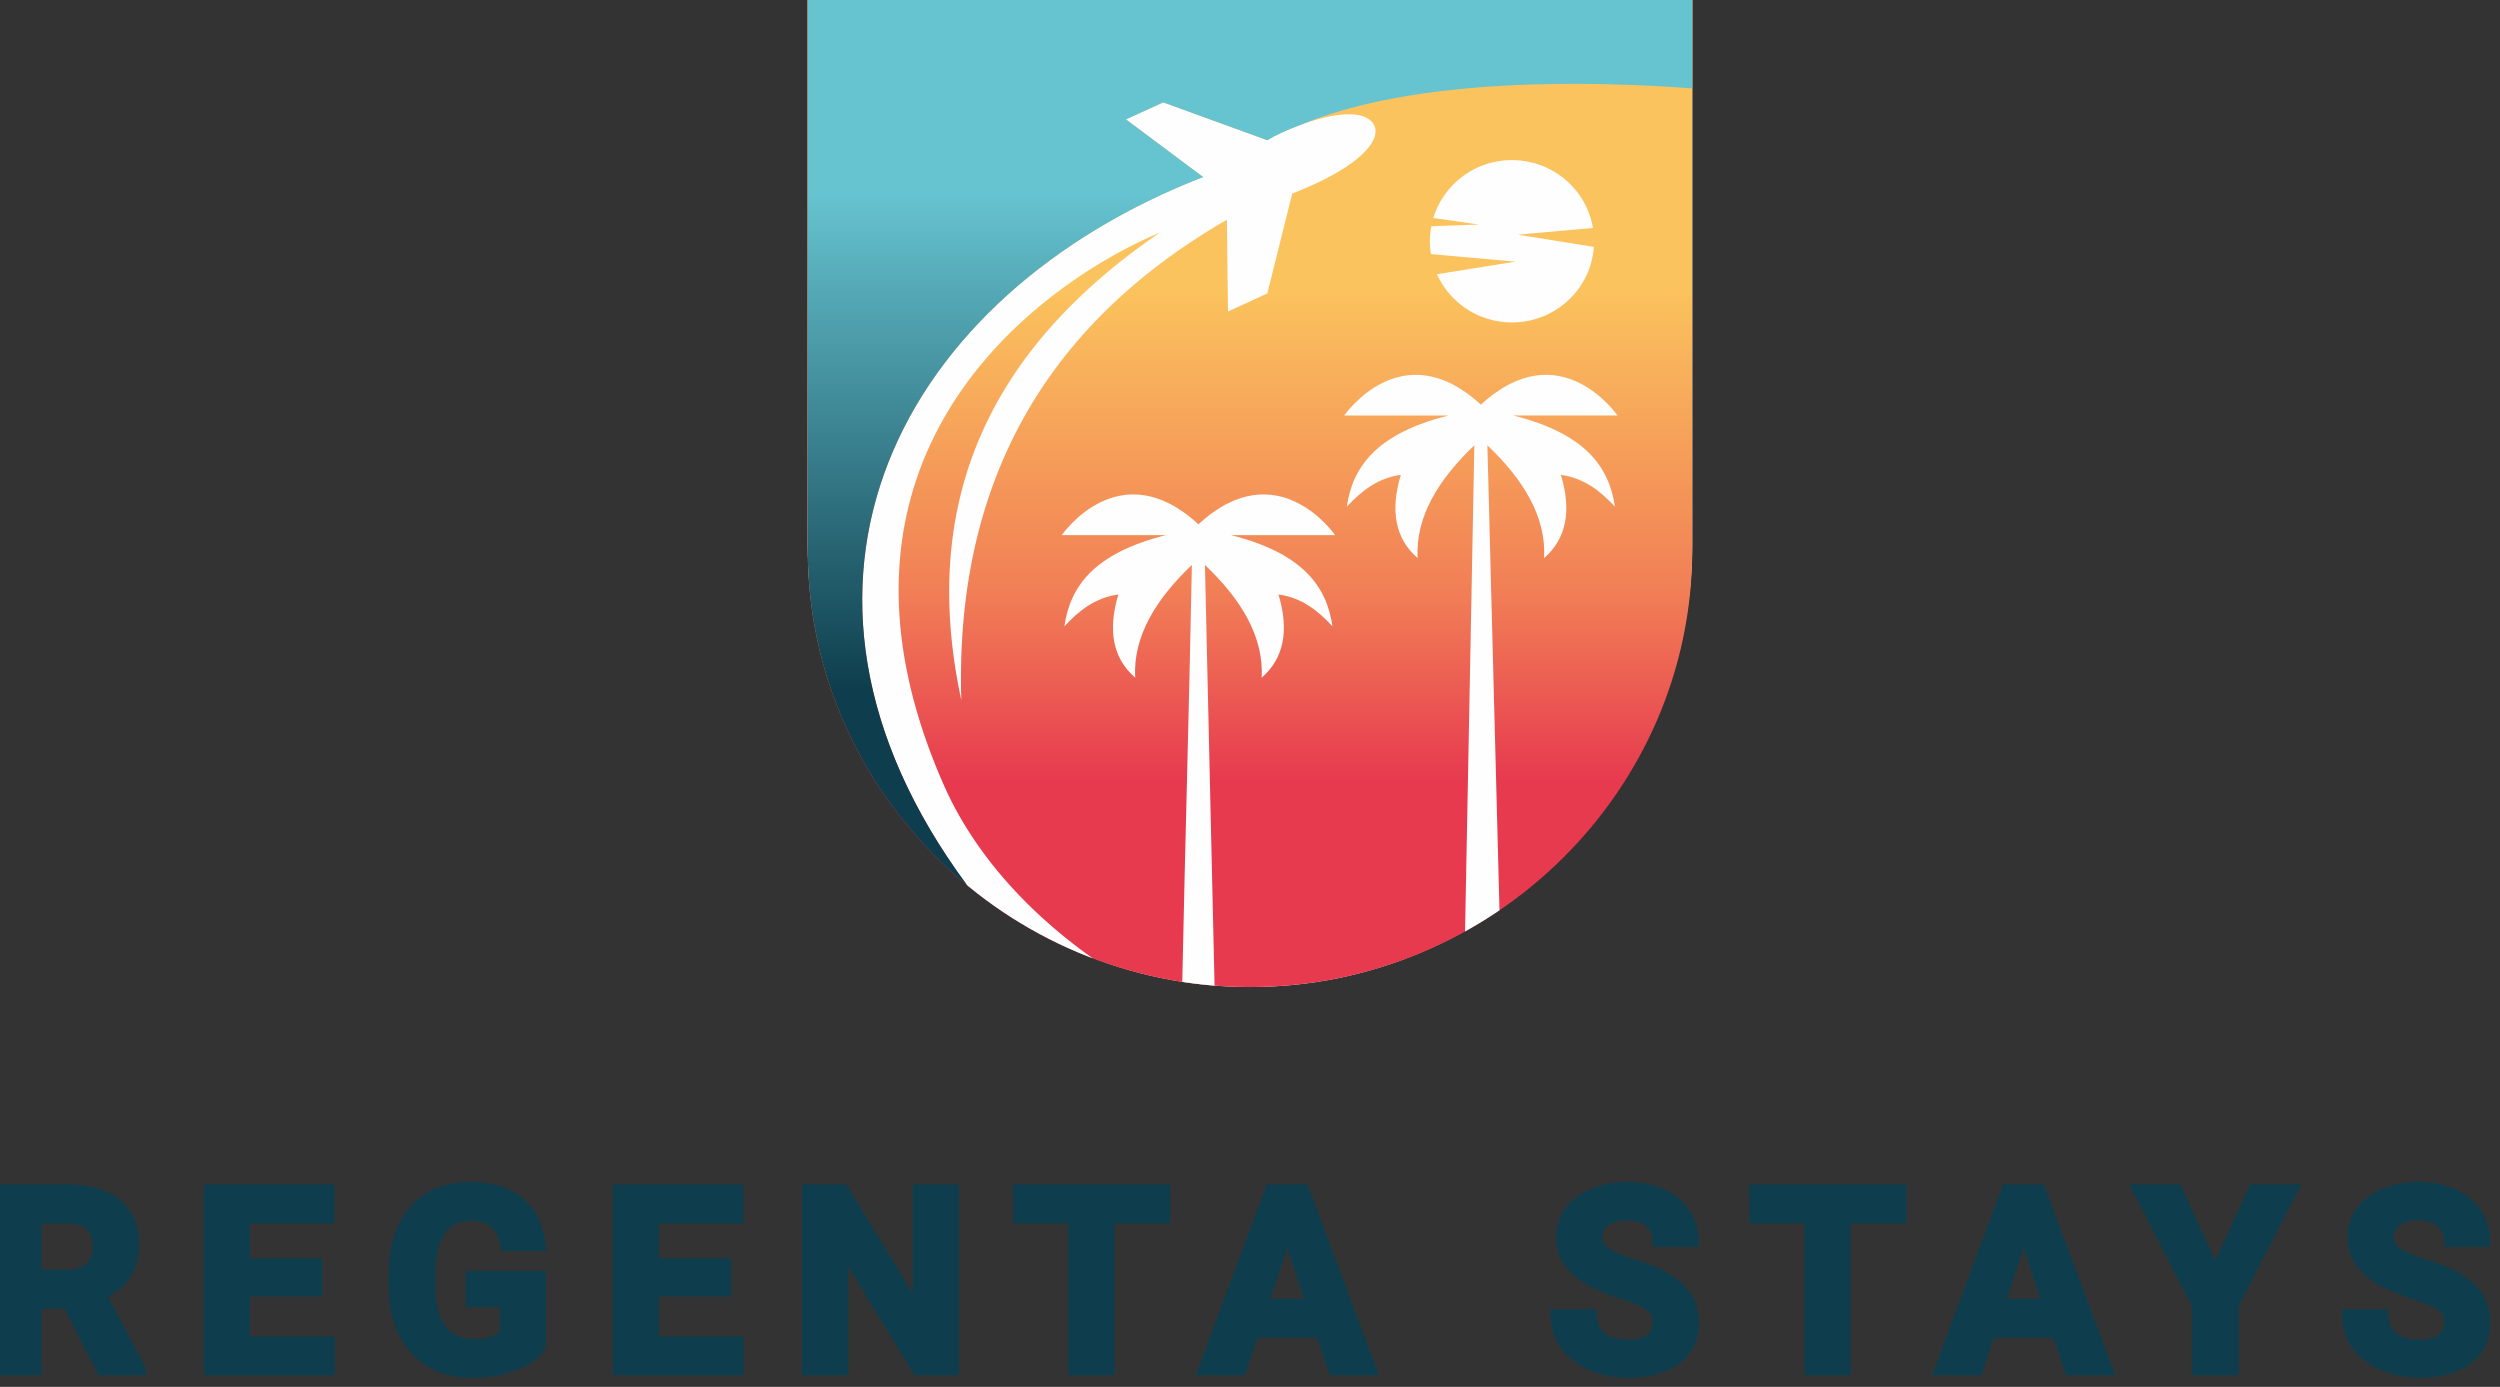 <svg xmlns="http://www.w3.org/2000/svg" xml:space="preserve" width="137mm" height="76mm" style="shape-rendering:geometricPrecision;text-rendering:geometricPrecision;image-rendering:optimizeQuality;fill-rule:evenodd;clip-rule:evenodd" viewBox="0 0 137 76"><rect x="0" y="0" width="137" height="76" fill="#333333" stroke="none"/>    <defs>        <linearGradient id="id1" gradientUnits="userSpaceOnUse" x1="66.772" y1="37.827" x2="66.772" y2="10.624">            <stop offset="0" style="stop-color:#0e3e4d"></stop>            <stop offset="1" style="stop-color:#66c3d0"></stop>        </linearGradient>        <linearGradient id="id2" gradientUnits="userSpaceOnUse" x1="68.5" y1="42.824" x2="68.5" y2="15.799">            <stop offset="0" style="stop-color:#e73a4f"></stop>            <stop offset=".38" style="stop-color:#f17e56"></stop>            <stop offset="1" style="stop-color:#fbc35d"></stop>        </linearGradient>        <clipPath id="id0">            <path d="M44.264-.063h48.471v30.189c0 13.18-10.906 23.964-24.235 23.964-13.33 0-24.236-10.784-24.236-23.964V-.063z"></path>        </clipPath>        <style>            .fil0{fill:#fefefe}        </style>    </defs>    <g id="Layer_x0020_1">        <path class="fil0" d="M44.264-.063h48.471v29.917c0 13.33-10.906 24.236-24.235 24.236-13.33 0-24.236-10.906-24.236-24.236V-.063z"></path>        <path d="M44.264-.063h48.471v30.189c0 13.18-10.906 23.964-24.235 23.964-13.33 0-24.236-10.784-24.236-23.964V-.063z" style="fill:url(#id2)"></path>        <g style="clip-path:url(#id0)">            <g id="_384799184">                <path id="_3847994721" class="fil0" d="m83.18 12.86 4.112-.368c-.352-2.109-2.204-3.717-4.436-3.717a4.493 4.493 0 0 0-4.31 3.17l2.512.36-2.623.093a4.423 4.423 0 0 0-.02 1.525l4.637.415-4.306.691a4.5 4.5 0 0 0 4.11 2.639c2.38 0 4.327-1.827 4.486-4.14l-4.163-.669z"></path>                <path id="_384799400" class="fil0" d="M65.931 9.702c-16.564 6.435-25.123 22.34-12.93 38.812a24.379 24.379 0 0 0 6.881 4.001c-3.741-2.647-6.585-5.926-8.15-9.47-8.003-18.125 5.304-27.552 11.833-30.301-10.205 6.97-13.01 15.707-10.886 25.622-.353-11.78 4.531-20.537 14.554-26.324l.06 5.03 2.159-.994 1.36-5.47c3.957-1.544 5.013-3.098 4.414-3.873-.963-1.246-4.725.288-5.774.949l-5.71-2.075-2.04.934 4.23 3.159z"></path>                <path id="_384799328" class="fil0" d="M65.673 28.732c-4.339-4.003-7.488.592-7.488.592h5.71c-3.99 1-5.26 2.85-5.567 5 .8-.87 1.705-1.579 2.958-1.746-.602 2.002-.282 3.516.923 4.56-.132-2.28 1.172-4.345 3.106-6.178-.147 7.605-.37 15.239-.527 22.847.584.09 1.174.159 1.77.206l-.527-23.053c1.933 1.833 3.237 3.898 3.106 6.179 1.205-1.045 1.525-2.559.923-4.561 1.252.167 2.158.875 2.958 1.745-.308-2.15-1.578-3.999-5.567-4.999h5.71s-3.15-4.595-7.488-.592z"></path>                <path id="_384799280" class="fil0" d="M79.373 22.77c-3.989 1-5.259 2.85-5.567 5 .8-.87 1.706-1.58 2.959-1.747-.602 2.003-.283 3.517.922 4.562-.131-2.28 1.173-4.346 3.107-6.18-.142 7.328-.355 18.57-.51 26.64.648-.358 1.278-.746 1.888-1.161l-.663-25.479c1.934 1.834 3.238 3.9 3.106 6.18 1.206-1.045 1.525-2.56.923-4.562 1.253.168 2.158.876 2.959 1.746-.308-2.15-1.578-3.999-5.568-5h5.71s-3.149-4.594-7.488-.592c-4.339-4.002-7.488.593-7.488.593h5.71z"></path>                <path id="_384799016" d="m65.931 9.702-4.23-3.159 2.042-.934 5.709 2.075c.36-.227 1.041-.557 1.819-.842 6.373-2.656 16.14-2.398 21.464-1.999V-.063h-48.47v30.189c0 7.366 3.405 13.983 8.737 18.388-12.194-16.471-3.635-32.377 12.93-38.812z" style="fill:url(#id1)"></path>            </g>        </g>        <path d="M44.264-.063h48.471v30.189c0 13.18-10.906 23.964-24.235 23.964-13.33 0-24.236-10.784-24.236-23.964V-.063z" style="fill:none"></path>        <path d="M3.677 71.474H2.038v3.657H-.02v-9.988h3.711c.576 0 1.093.066 1.55.197a3.28 3.28 0 0 1 1.159.576c.316.253.557.569.728.943.169.375.253.808.253 1.302 0 .368-.042.695-.124.986-.082.29-.202.548-.356.775a2.643 2.643 0 0 1-.562.592c-.22.17-.468.316-.742.44l2.16 4.08v.097H5.55l-1.873-3.657zm-1.639-1.665h1.66c.27 0 .506-.037.71-.107.203-.07.372-.171.507-.302.134-.13.237-.286.305-.466.068-.18.103-.384.103-.607 0-.47-.134-.842-.4-1.112-.27-.269-.68-.405-1.232-.405H2.038v3zm15.382.993h-3.95v2.676h4.636v1.653h-6.694v-9.988h6.68v1.667H13.47v2.381h3.95v1.611zm12.263 3.067c-.119.14-.28.293-.487.457a3.657 3.657 0 0 1-.774.451c-.312.14-.68.258-1.1.352-.424.093-.911.14-1.46.14a4.71 4.71 0 0 1-1.765-.32 3.667 3.667 0 0 1-1.37-.937c-.378-.41-.671-.916-.88-1.515-.208-.6-.313-1.285-.313-2.058v-.59c0-.772.1-1.458.3-2.06.198-.602.48-1.108.842-1.52a3.555 3.555 0 0 1 1.32-.94 4.483 4.483 0 0 1 1.724-.321c.648 0 1.21.08 1.683.243.473.162.869.389 1.187.681.316.293.564.644.742 1.051.18.405.295.853.352 1.337h-2.005a2.882 2.882 0 0 0-.192-.683 1.544 1.544 0 0 0-.355-.52 1.497 1.497 0 0 0-.56-.333 2.339 2.339 0 0 0-.791-.117c-.705 0-1.239.265-1.606.799-.366.534-.548 1.322-.548 2.37v.603c0 1.047.199 1.838.597 2.374.398.534.98.803 1.749.803.246 0 .46-.016.644-.049.182-.033.339-.073.47-.12a1.564 1.564 0 0 0 .539-.325V71.4h-1.873v-1.515h3.93v3.985zm10.143-3.067h-3.95v2.676h4.636v1.653h-6.694v-9.988h6.68v1.667h-4.622v2.381h3.95v1.611zm12.483 4.329h-2.058l-4.005-6.572v6.572h-2.058v-9.988h2.058l4.012 6.586v-6.586h2.051v9.988zm11.583-8.32h-3.06v8.32h-2.058v-8.32h-3.018v-1.668h8.136v1.667zm8.454 6.262h-3.608l-.686 2.058h-2.187l3.716-9.988h1.908l3.739 9.988h-2.19l-.692-2.058zm-3.053-1.667h2.498l-1.255-3.739-1.243 3.739zm21.509 1.105c0-.173-.026-.33-.075-.47a.91.91 0 0 0-.293-.387 2.604 2.604 0 0 0-.597-.351 9.382 9.382 0 0 0-.983-.363c-.459-.147-.89-.311-1.295-.494a4.748 4.748 0 0 1-1.063-.648 2.89 2.89 0 0 1-.718-.862c-.176-.323-.265-.702-.265-1.138 0-.417.091-.796.272-1.142.18-.345.433-.64.76-.88.328-.244.717-.431 1.167-.567.449-.134.945-.202 1.484-.202.555 0 1.056.075 1.51.23a3.47 3.47 0 0 1 1.159.641c.32.274.566.6.74.977a2.9 2.9 0 0 1 .262 1.238h-2.058c0-.21-.033-.405-.1-.583a1.177 1.177 0 0 0-.305-.459 1.445 1.445 0 0 0-.515-.3 2.247 2.247 0 0 0-.726-.105c-.272 0-.506.03-.705.09a1.417 1.417 0 0 0-.494.247 1.045 1.045 0 0 0-.295.37c-.065.14-.098.293-.098.452 0 .33.169.604.503.827.337.222.83.428 1.48.62.543.171 1.023.358 1.435.562.415.206.761.44 1.037.7.277.262.485.555.628.878.14.325.213.693.213 1.105 0 .438-.087.829-.258 1.173-.17.342-.414.632-.73.869a3.515 3.515 0 0 1-1.143.54 5.46 5.46 0 0 1-1.491.19c-.33 0-.658-.03-.988-.087a4.639 4.639 0 0 1-.944-.264c-.3-.12-.578-.267-.833-.445a3.12 3.12 0 0 1-.67-.632 2.834 2.834 0 0 1-.444-.827 3.099 3.099 0 0 1-.162-1.025h2.065c0 .302.05.557.145.768.096.21.23.381.4.513.171.128.38.224.62.283.244.06.514.089.811.089.264 0 .496-.028.693-.084.197-.059.358-.139.487-.237a.95.95 0 0 0 .283-.36c.063-.14.094-.29.094-.45zm13.441-5.7h-3.06v8.32h-2.058v-8.32h-3.018v-1.668h8.136v1.667zm8.454 6.262h-3.608l-.685 2.058h-2.187l3.715-9.988h1.908l3.74 9.988h-2.19l-.693-2.058zm-3.053-1.667h2.498l-1.254-3.739-1.244 3.739zm11.751-1.763 2.077-4.5h2.25l-3.278 6.366v3.622h-2.093v-3.622l-3.278-6.366h2.257l2.065 4.5zm12.776 2.868c0-.173-.026-.33-.075-.47a.91.91 0 0 0-.292-.387 2.604 2.604 0 0 0-.597-.351 9.382 9.382 0 0 0-.984-.363c-.459-.147-.89-.311-1.294-.494a4.748 4.748 0 0 1-1.063-.648 2.89 2.89 0 0 1-.72-.862c-.175-.323-.264-.702-.264-1.138 0-.417.092-.796.272-1.142.18-.345.433-.64.76-.88.329-.244.717-.431 1.167-.567.45-.134.946-.202 1.484-.202.555 0 1.056.075 1.51.23a3.47 3.47 0 0 1 1.16.641c.32.274.566.6.739.977a2.9 2.9 0 0 1 .262 1.238h-2.058c0-.21-.033-.405-.1-.583a1.177 1.177 0 0 0-.305-.459 1.445 1.445 0 0 0-.515-.3 2.247 2.247 0 0 0-.726-.105c-.271 0-.505.03-.704.09a1.417 1.417 0 0 0-.494.247 1.045 1.045 0 0 0-.295.37c-.066.14-.099.293-.099.452 0 .33.169.604.504.827.337.222.828.428 1.48.62.542.171 1.022.358 1.434.562.415.206.761.44 1.038.7.276.262.484.555.627.878.14.325.213.693.213 1.105 0 .438-.086.829-.257 1.173-.171.342-.415.632-.73.869a3.515 3.515 0 0 1-1.143.54 5.46 5.46 0 0 1-1.492.19c-.33 0-.658-.03-.988-.087a4.639 4.639 0 0 1-.943-.264c-.3-.12-.579-.267-.834-.445a3.12 3.12 0 0 1-.67-.632 2.834 2.834 0 0 1-.444-.827 3.099 3.099 0 0 1-.162-1.025h2.065c0 .302.05.557.145.768.096.21.23.381.4.513.172.128.38.224.621.283.244.06.513.089.81.089.265 0 .497-.028.693-.084.197-.059.359-.139.487-.237a.95.95 0 0 0 .284-.36c.063-.14.093-.29.093-.45z" style="fill:none;fill-rule:nonzero;stroke:#0e3e4d;stroke-width:.473"></path>        <path id="1" d="M3.677 71.474H2.038v3.657H-.02v-9.988h3.711c.576 0 1.093.066 1.55.197a3.28 3.28 0 0 1 1.159.576c.316.253.557.569.728.943.169.375.253.808.253 1.302 0 .368-.042.695-.124.986-.082.29-.202.548-.356.775a2.643 2.643 0 0 1-.562.592c-.22.17-.468.316-.742.44l2.16 4.08v.097H5.55l-1.873-3.657zm-1.639-1.665h1.66c.27 0 .506-.037.71-.107.203-.07.372-.171.507-.302.134-.13.237-.286.305-.466.068-.18.103-.384.103-.607 0-.47-.134-.842-.4-1.112-.27-.269-.68-.405-1.232-.405H2.038v3zm15.382.993h-3.95v2.676h4.636v1.653h-6.694v-9.988h6.68v1.667H13.47v2.381h3.95v1.611zm12.263 3.067c-.119.14-.28.293-.487.457a3.657 3.657 0 0 1-.774.451c-.312.14-.68.258-1.1.352-.424.093-.911.14-1.46.14a4.71 4.71 0 0 1-1.765-.32 3.667 3.667 0 0 1-1.37-.937c-.378-.41-.671-.916-.88-1.515-.208-.6-.313-1.285-.313-2.058v-.59c0-.772.1-1.458.3-2.06.198-.602.48-1.108.842-1.52a3.555 3.555 0 0 1 1.32-.94 4.483 4.483 0 0 1 1.724-.321c.648 0 1.21.08 1.683.243.473.162.869.389 1.187.681.316.293.564.644.742 1.051.18.405.295.853.352 1.337h-2.005a2.882 2.882 0 0 0-.192-.683 1.544 1.544 0 0 0-.355-.52 1.497 1.497 0 0 0-.56-.333 2.339 2.339 0 0 0-.791-.117c-.705 0-1.239.265-1.606.799-.366.534-.548 1.322-.548 2.37v.603c0 1.047.199 1.838.597 2.374.398.534.98.803 1.749.803.246 0 .46-.016.644-.049.182-.033.339-.073.47-.12a1.564 1.564 0 0 0 .539-.325V71.4h-1.873v-1.515h3.93v3.985zm10.143-3.067h-3.95v2.676h4.636v1.653h-6.694v-9.988h6.68v1.667h-4.622v2.381h3.95v1.611zm12.483 4.329h-2.058l-4.005-6.572v6.572h-2.058v-9.988h2.058l4.012 6.586v-6.586h2.051v9.988zm11.583-8.32h-3.06v8.32h-2.058v-8.32h-3.018v-1.668h8.136v1.667zm8.454 6.262h-3.608l-.686 2.058h-2.187l3.716-9.988h1.908l3.739 9.988h-2.19l-.692-2.058zm-3.053-1.667h2.498l-1.255-3.739-1.243 3.739zm21.509 1.105c0-.173-.026-.33-.075-.47a.91.91 0 0 0-.293-.387 2.604 2.604 0 0 0-.597-.351 9.382 9.382 0 0 0-.983-.363c-.459-.147-.89-.311-1.295-.494a4.748 4.748 0 0 1-1.063-.648 2.89 2.89 0 0 1-.718-.862c-.176-.323-.265-.702-.265-1.138 0-.417.091-.796.272-1.142.18-.345.433-.64.76-.88.328-.244.717-.431 1.167-.567.449-.134.945-.202 1.484-.202.555 0 1.056.075 1.51.23a3.47 3.47 0 0 1 1.159.641c.32.274.566.6.74.977a2.9 2.9 0 0 1 .262 1.238h-2.058c0-.21-.033-.405-.1-.583a1.177 1.177 0 0 0-.305-.459 1.445 1.445 0 0 0-.515-.3 2.247 2.247 0 0 0-.726-.105c-.272 0-.506.03-.705.09a1.417 1.417 0 0 0-.494.247 1.045 1.045 0 0 0-.295.37c-.065.14-.098.293-.098.452 0 .33.169.604.503.827.337.222.83.428 1.48.62.543.171 1.023.358 1.435.562.415.206.761.44 1.037.7.277.262.485.555.628.878.14.325.213.693.213 1.105 0 .438-.087.829-.258 1.173-.17.342-.414.632-.73.869a3.515 3.515 0 0 1-1.143.54 5.46 5.46 0 0 1-1.491.19c-.33 0-.658-.03-.988-.087a4.639 4.639 0 0 1-.944-.264c-.3-.12-.578-.267-.833-.445a3.12 3.12 0 0 1-.67-.632 2.834 2.834 0 0 1-.444-.827 3.099 3.099 0 0 1-.162-1.025h2.065c0 .302.05.557.145.768.096.21.23.381.4.513.171.128.38.224.62.283.244.06.514.089.811.089.264 0 .496-.028.693-.084.197-.059.358-.139.487-.237a.95.95 0 0 0 .283-.36c.063-.14.094-.29.094-.45zm13.441-5.7h-3.06v8.32h-2.058v-8.32h-3.018v-1.668h8.136v1.667zm8.454 6.262h-3.608l-.685 2.058h-2.187l3.715-9.988h1.908l3.74 9.988h-2.19l-.693-2.058zm-3.053-1.667h2.498l-1.254-3.739-1.244 3.739zm11.751-1.763 2.077-4.5h2.25l-3.278 6.366v3.622h-2.093v-3.622l-3.278-6.366h2.257l2.065 4.5zm12.776 2.868c0-.173-.026-.33-.075-.47a.91.91 0 0 0-.292-.387 2.604 2.604 0 0 0-.597-.351 9.382 9.382 0 0 0-.984-.363c-.459-.147-.89-.311-1.294-.494a4.748 4.748 0 0 1-1.063-.648 2.89 2.89 0 0 1-.72-.862c-.175-.323-.264-.702-.264-1.138 0-.417.092-.796.272-1.142.18-.345.433-.64.76-.88.329-.244.717-.431 1.167-.567.45-.134.946-.202 1.484-.202.555 0 1.056.075 1.51.23a3.47 3.47 0 0 1 1.16.641c.32.274.566.6.739.977a2.9 2.9 0 0 1 .262 1.238h-2.058c0-.21-.033-.405-.1-.583a1.177 1.177 0 0 0-.305-.459 1.445 1.445 0 0 0-.515-.3 2.247 2.247 0 0 0-.726-.105c-.271 0-.505.03-.704.09a1.417 1.417 0 0 0-.494.247 1.045 1.045 0 0 0-.295.37c-.066.14-.099.293-.099.452 0 .33.169.604.504.827.337.222.828.428 1.48.62.542.171 1.022.358 1.434.562.415.206.761.44 1.038.7.276.262.484.555.627.878.14.325.213.693.213 1.105 0 .438-.086.829-.257 1.173-.171.342-.415.632-.73.869a3.515 3.515 0 0 1-1.143.54 5.46 5.46 0 0 1-1.492.19c-.33 0-.658-.03-.988-.087a4.639 4.639 0 0 1-.943-.264c-.3-.12-.579-.267-.834-.445a3.12 3.12 0 0 1-.67-.632 2.834 2.834 0 0 1-.444-.827 3.099 3.099 0 0 1-.162-1.025h2.065c0 .302.05.557.145.768.096.21.23.381.4.513.172.128.38.224.621.283.244.06.513.089.81.089.265 0 .497-.028.693-.084.197-.059.359-.139.487-.237a.95.95 0 0 0 .284-.36c.063-.14.093-.29.093-.45z" style="fill:#0e3e4d;fill-rule:nonzero"></path>    </g></svg>
